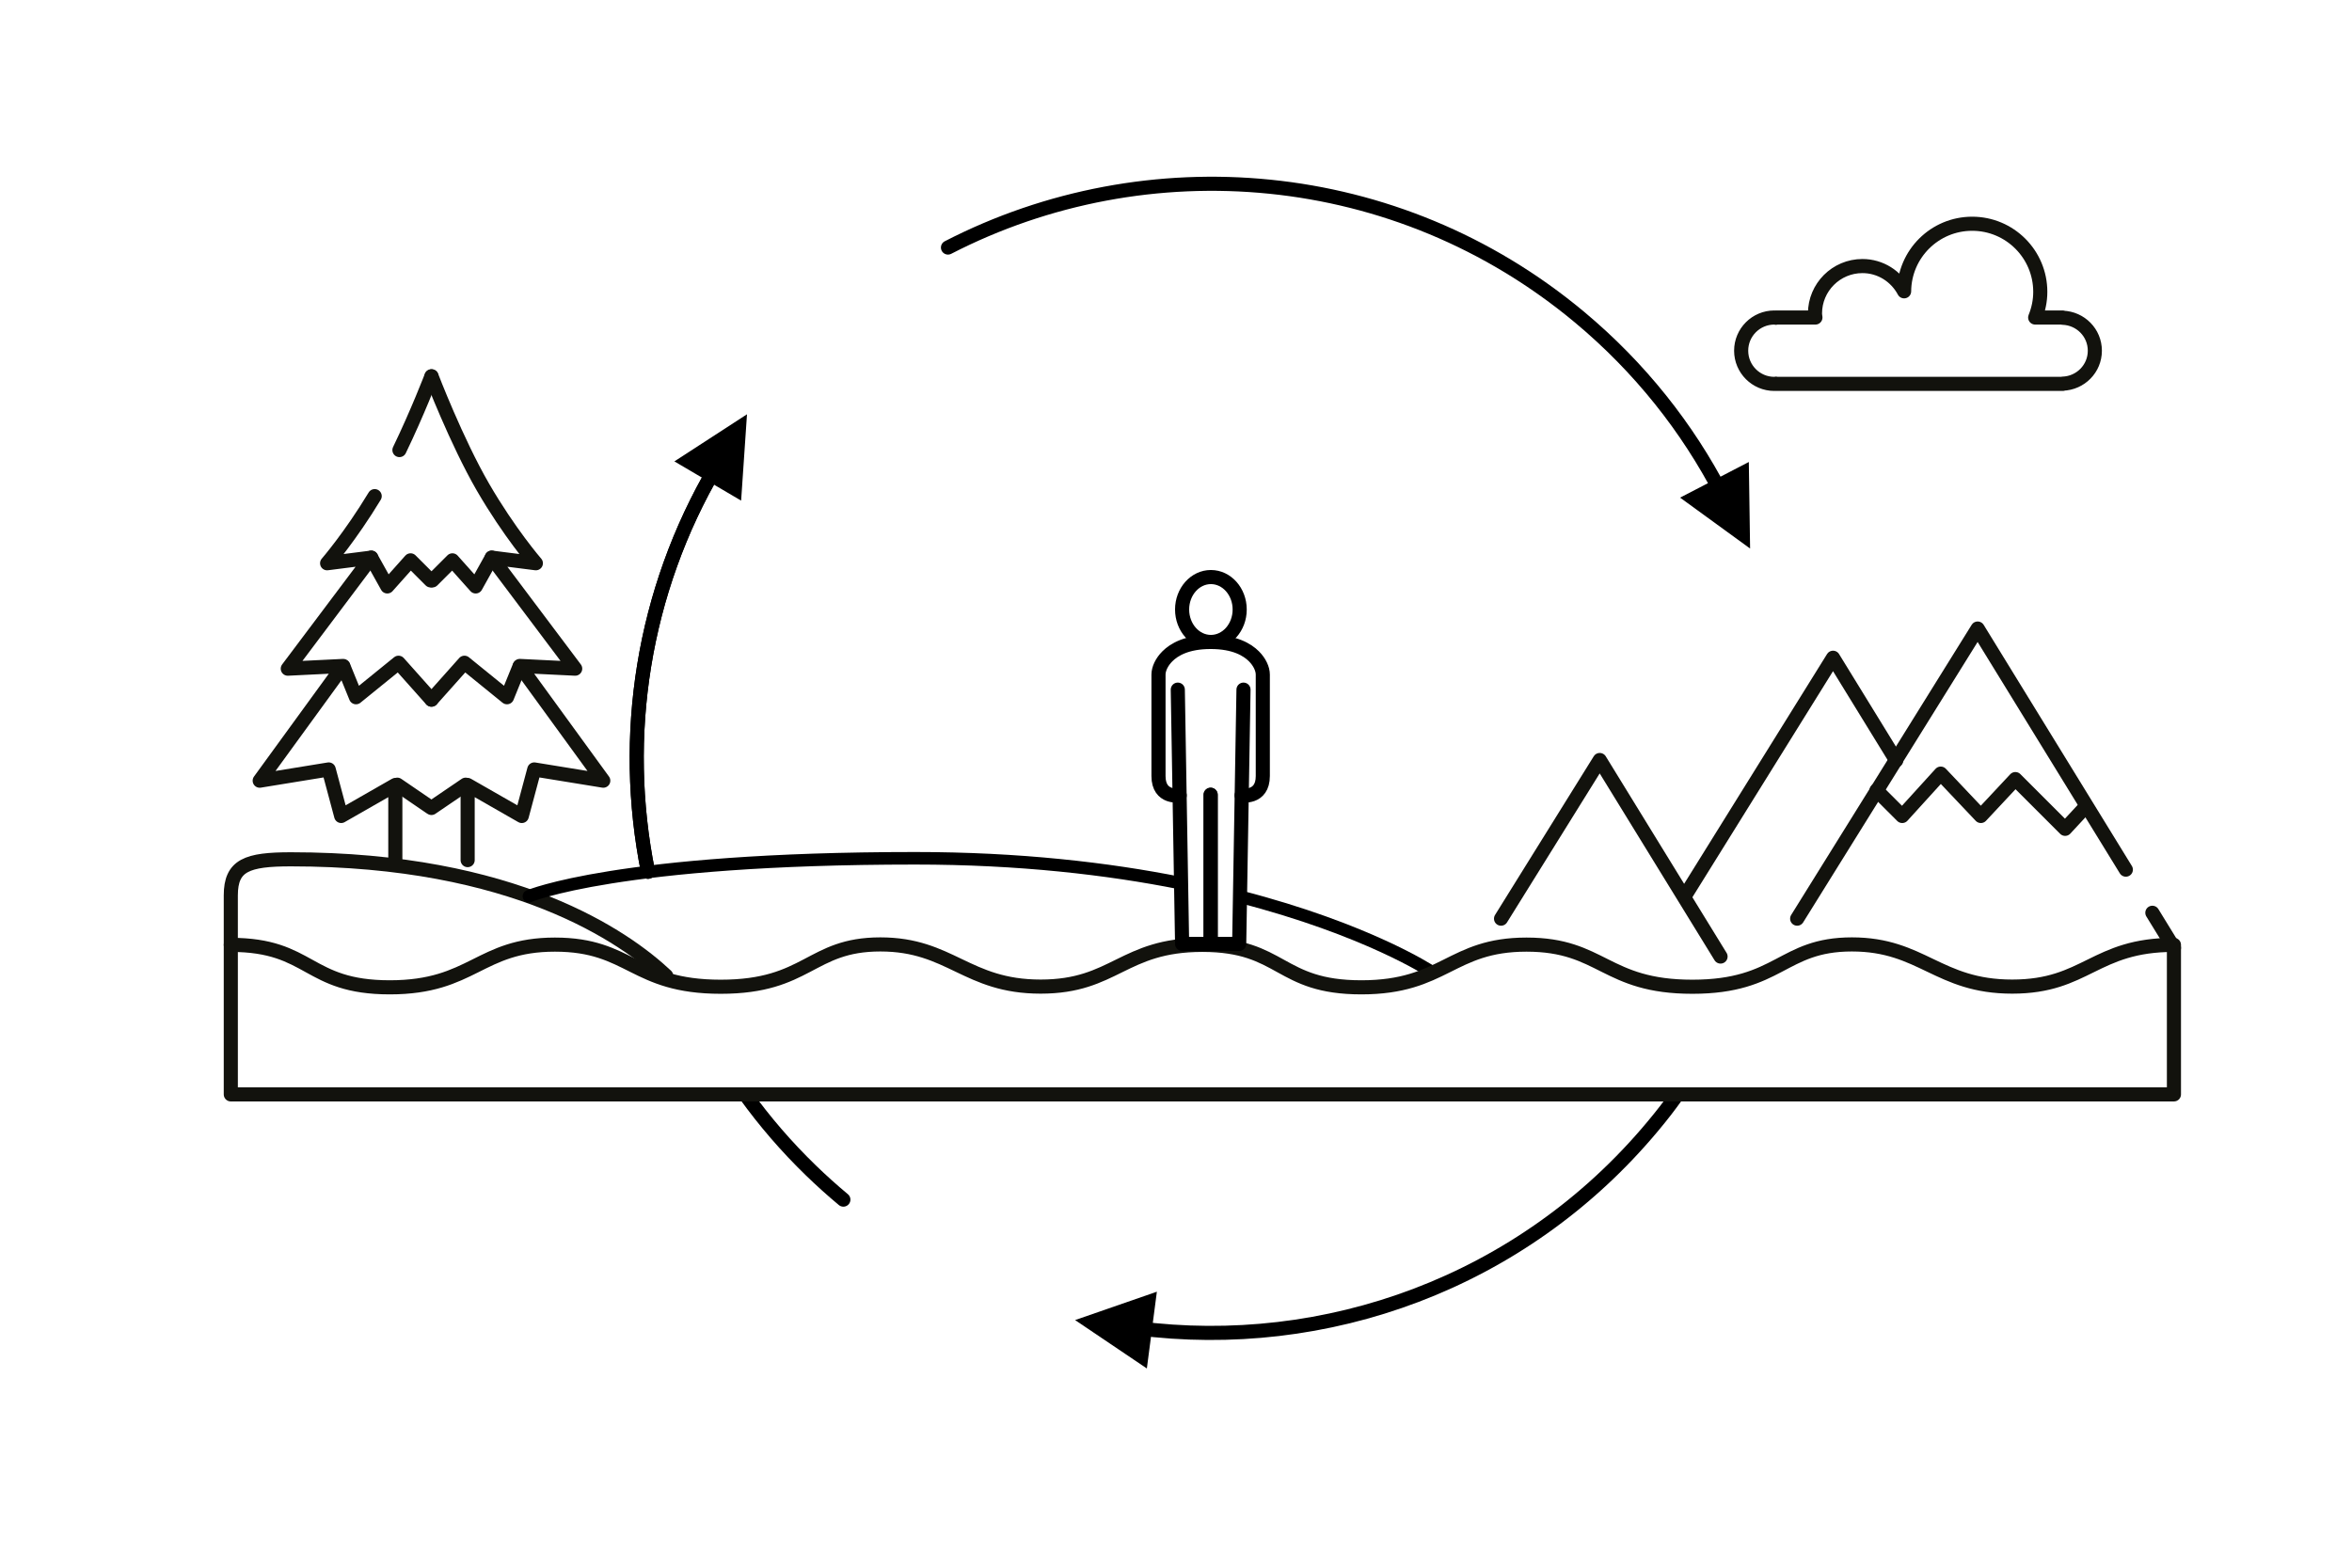 <?xml version="1.0" encoding="UTF-8"?>
<svg id="Layer_1" xmlns="http://www.w3.org/2000/svg" viewBox="0 0 1500 1000">
  <defs>
    <style>
      .cls-1, .cls-2, .cls-3, .cls-4, .cls-5 {
        fill: none;
      }

      .cls-1, .cls-2, .cls-3, .cls-5 {
        stroke-linecap: round;
      }

      .cls-1, .cls-2, .cls-4, .cls-5 {
        stroke: #000;
      }

      .cls-1, .cls-3 {
        stroke-linejoin: round;
      }

      .cls-1, .cls-3, .cls-4, .cls-5 {
        stroke-width: 9px;
      }

      .cls-2 {
        stroke-linejoin: bevel;
        stroke-width: 8px;
      }

      .cls-3 {
        stroke: #12120d;
      }

      .cls-4, .cls-5 {
        stroke-miterlimit: 1.5;
      }
    </style>
  </defs>
  <polygon points="731.411 872.918 685.645 842.051 737.799 823.958 731.411 872.918"/>
  <path class="cls-5" d="M1069.786,698.092c-5.464,7.681-9.589,13.004-15.726,20.365-83.448,100.072-208.946,144.399-329.247,128.704"/>
  <polygon points="1115.317 294.696 1116.132 349.893 1071.485 317.427 1115.317 294.696"/>
  <path class="cls-5" d="M604.583,157.898c126.975-65.395,286.124-52.865,402.716,44.359,38.584,32.175,68.883,70.601,90.648,112.571"/>
  <polygon points="430.092 294.309 476.401 264.262 472.654 319.338 430.092 294.309"/>
  <path class="cls-5" d="M413.276,556.086c-17.349-86.434-3.534-178.466,43.102-257.775"/>
  <path class="cls-5" d="M537.86,765.217c-7.187-5.993-14.087-12.204-20.698-18.614-15.668-15.191-29.524-31.312-41.922-48.511M413.276,556.086c-17.349-86.434-3.534-178.466,43.102-257.775"/>
  <polyline class="cls-3" points="1146.149 586.001 1261.26 400.937 1355.769 554.73"/>
  <polyline class="cls-3" points="1074.441 571.677 1169.039 419.574 1209.309 485.092"/>
  <polyline class="cls-3" points="957.295 586.001 1020.24 484.796 1097.289 610.166"/>
  <polyline class="cls-3" points="1196.769 504.123 1213.149 520.499 1237.709 493.471 1263.299 520.499 1285.309 496.964 1317.049 528.696 1330.349 514.36"/>
  <polyline class="cls-3" points="236.764 355.703 247.001 374.074 261.842 357.436 274.634 370.228"/>
  <polyline class="cls-3" points="219.107 425.252 227.042 444.76 254.161 422.751 275.15 446.295"/>
  <line class="cls-3" x1="253.397" y1="500.544" x2="273.61" y2="514.365"/>
  <polyline class="cls-3" points="313.604 355.703 303.367 374.074 288.526 357.436 275.734 370.228"/>
  <polyline class="cls-3" points="331.261 425.252 323.326 444.76 296.207 422.751 275.218 446.295"/>
  <line class="cls-3" x1="296.971" y1="500.544" x2="275.151" y2="515.385"/>
  <path class="cls-3" d="M424.868,622.464c-26.415-24.844-96.892-74.324-239.284-74.324-28.147,0-38.385,3.783-38.385,23.03v31.542"/>
  <path class="cls-2" d="M337.314,571.677s56.875-24.196,246.32-24.196c66.52,0,122.916,6.621,169.206,15.846M791.019,572.028c80.779,20.832,121.09,47.363,121.09,47.363"/>
  <path class="cls-3" d="M1386.439,698.092H147.199v-95.376c51.475,0,48.211,27.083,101.365,27.083,53.153,0,56.956-27.246,105.352-27.246,48.395,0,49.993,26.875,105.754,26.875,55.763,0,56.958-27.001,101.756-27.001,44.797,0,54.888,26.911,102.249,26.911,47.361,0,52.325-26.622,103.146-26.622,51.475,0,48.211,27.083,101.365,27.083,53.152,0,56.956-27.246,105.352-27.246,48.395,0,49.993,26.875,105.754,26.875,55.763,0,56.958-27.001,101.757-27.001,44.8,0,54.89,26.911,102.25,26.911s52.32-26.622,103.14-26.622v95.376Z"/>
  <line class="cls-3" x1="1372.679" y1="582.241" x2="1386.439" y2="604.638"/>
  <path class="cls-3" d="M275.148,240.038s-8.865,23.174-20.402,47.051"/>
  <path class="cls-3" d="M275.219,240.038s15.87,41.454,32.752,70.631c16.89,29.168,33.781,48.614,33.781,48.614l-28.148-3.575,53.226,70.821-35.315-1.734,53.226,73.186-44.009-7.158-7.954,29.682-34.53-19.77v47.918"/>
  <path class="cls-3" d="M238.959,316.469c-15.672,25.918-30.341,42.818-30.341,42.818l28.147-3.584-53.226,70.83,35.316-1.734-53.227,73.186,44.01-7.167,7.953,29.682,34.53-19.761v47.909"/>
  <path class="cls-3" d="M1335.999,223.712c0-11.447-9.12-20.637-20.48-21.025v-.145h-17.57c2.06-5.064,3.25-10.58,3.25-16.384,0-23.987-19.45-43.432-43.43-43.432-23.88,0-43.23,19.274-43.41,43.098-5.09-9.534-15.02-16.106-26.58-16.106-16.71,0-30.26,13.551-30.26,30.252,0,.884.18,1.715.27,2.572h-25.344v.172c-.298-.009-.541-.172-.839-.172-11.691,0-21.17,9.479-21.17,21.17,0,11.691,9.479,21.17,21.17,21.17.298,0,.541-.163.839-.172v.172h183.074v-.145c11.36-.388,20.48-9.578,20.48-21.025Z"/>
  <path class="cls-4" d="M772.255,368.092c-10.133,0-18.36,9.276-18.36,20.702,0,11.426,8.227,20.703,18.36,20.703,10.133,0,18.36-9.277,18.36-20.703,0-11.426-8.227-20.702-18.36-20.702Z"/>
  <path class="cls-1" d="M752.346,507.337s-13.51,2.361-13.51-12.312v-64.722c0-3.591,1.99-7.978,5.661-11.65,4.224-4.223,12.258-9.156,27.601-9.156"/>
  <path class="cls-1" d="M791.849,507.337s13.51,2.361,13.51-12.312v-64.722c0-3.591-1.99-7.978-5.661-11.65-4.224-4.223-12.258-9.156-27.6-9.156"/>
  <polyline class="cls-1" points="751.147 439.91 753.895 602.093 772.098 602.093 772.098 506.963"/>
  <polyline class="cls-1" points="793.048 439.91 790.3 602.093 772.098 602.093 772.098 506.963"/>
</svg>